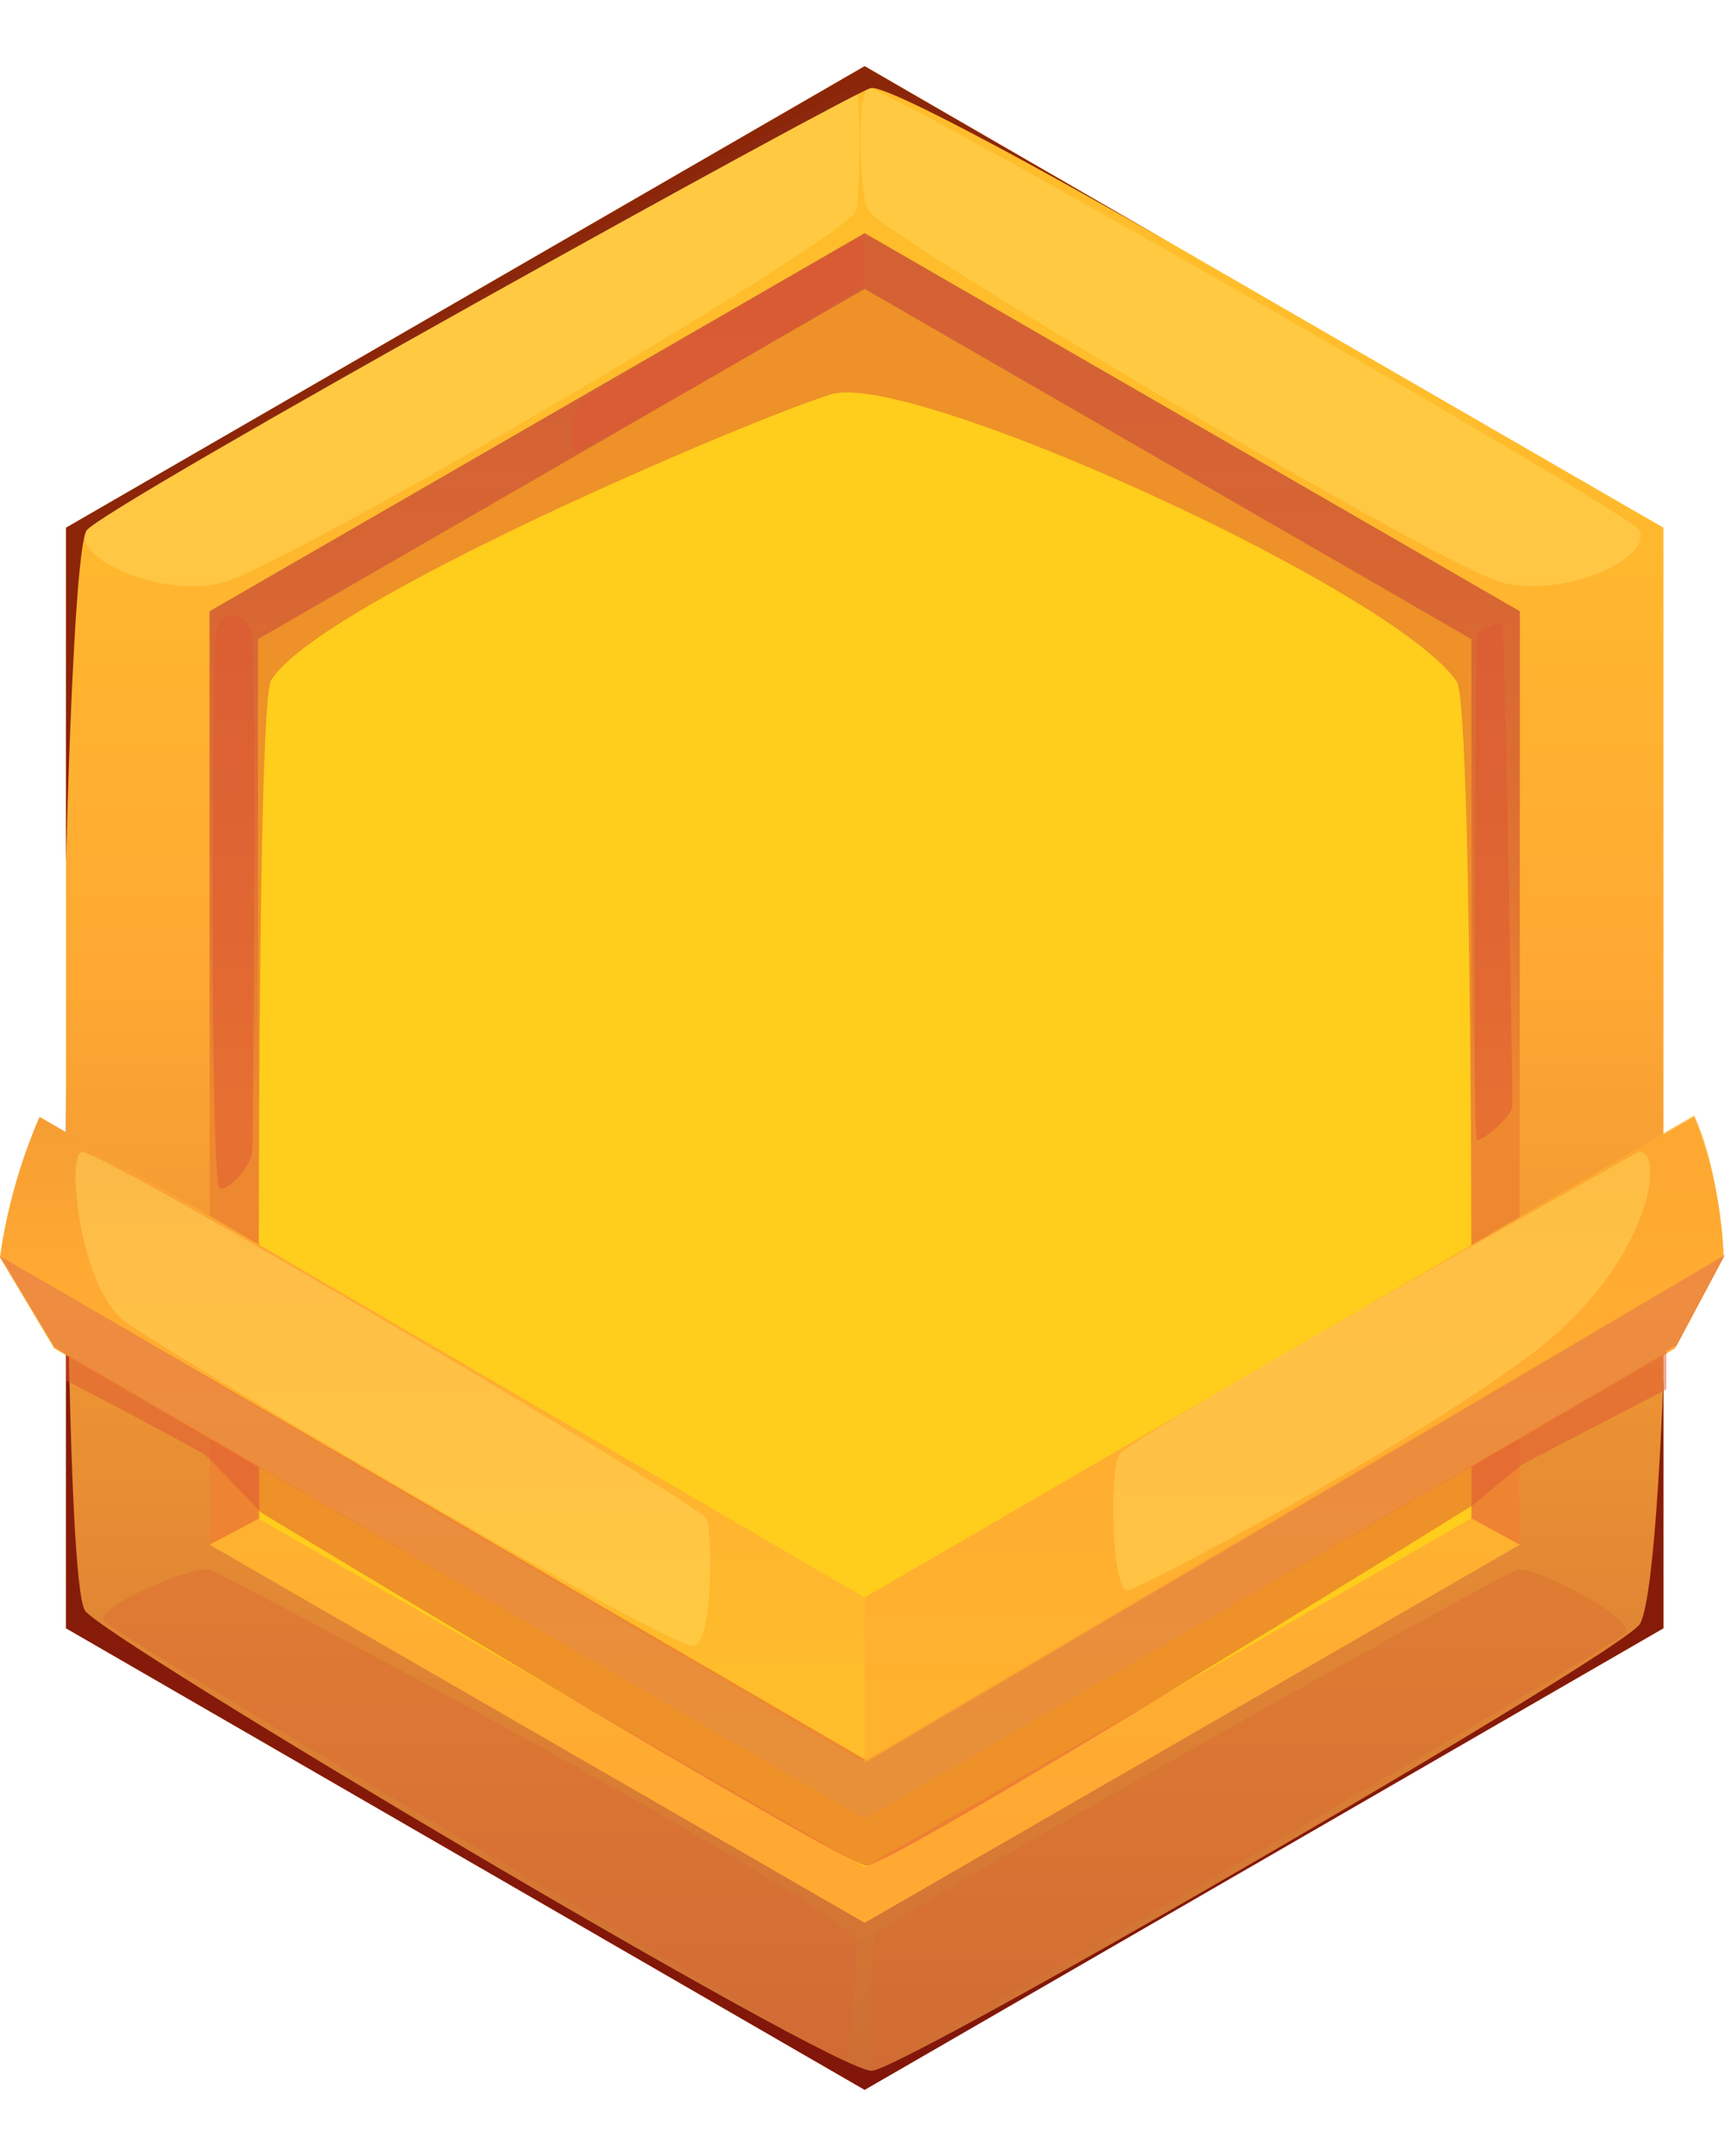 <svg width="20" height="25" viewBox="0 0 20 25" fill="none" xmlns="http://www.w3.org/2000/svg">
<g id="Group">
<g id="Group_2">
<path id="Vector" d="M10.025 0.767L0.765 6.119V18.881L10.025 24.233L19.286 18.881V6.119L10.025 0.767Z" fill="url(#paint0_linear_168_386)"/>
<path id="Vector_2" d="M2.43 17.912V7.088L10.025 2.704L17.621 7.088V17.912L10.025 22.296L2.43 17.912Z" fill="url(#paint1_linear_168_386)"/>
<path id="Vector_3" d="M2.991 17.606V7.411L10.025 3.35L17.06 7.411V17.606L10.025 21.65L2.991 17.606Z" fill="#FFCD1C"/>
<path id="Vector_4" opacity="0.4" d="M0.986 6.153C0.867 6.493 1.852 6.918 2.549 6.765C3.246 6.612 9.771 2.789 9.924 2.449C9.974 2.347 9.974 1.022 9.924 1.022C9.703 1.022 1.054 5.983 0.986 6.153Z" fill="#FFDF66"/>
<path id="Vector_5" opacity="0.4" d="M19.014 6.153C19.133 6.493 18.148 6.918 17.451 6.765C16.755 6.612 10.297 2.755 10.076 2.449C9.958 2.296 9.924 1.022 10.076 1.022C10.314 1.022 18.963 5.983 19.014 6.153Z" fill="#FFDF66"/>
<path id="Vector_6" opacity="0.37" d="M1.206 18.796C1.325 18.966 9.669 23.893 9.788 23.893C9.855 23.893 9.94 22.67 9.94 22.534C9.94 22.16 2.566 18.235 2.43 18.201C2.243 18.15 1.104 18.626 1.206 18.796Z" fill="#D86634"/>
<path id="Vector_7" opacity="0.37" d="M18.845 18.932C18.726 19.102 10.229 24.012 10.111 24.012C10.076 24.012 10.076 22.483 10.144 22.432C10.416 22.16 17.451 18.235 17.587 18.201C17.774 18.15 18.963 18.762 18.845 18.932Z" fill="#D96833"/>
<path id="Vector_8" opacity="0.5" d="M2.43 17.912V7.088L10.025 2.704L17.621 7.088V17.912L17.06 17.606C17.06 17.606 17.094 8.192 16.89 7.904C16.177 6.85 10.552 4.284 9.635 4.573C8.7 4.862 3.704 6.986 3.144 7.887C2.957 8.192 3.008 17.606 3.008 17.606L2.43 17.912Z" fill="#DE5634"/>
<path id="Vector_9" opacity="0.8" d="M0.765 10.011C0.765 9.977 0.85 6.408 1.003 6.153C1.155 5.898 9.839 1.09 10.094 1.022C10.331 0.954 13.577 2.823 13.577 2.823L10.025 0.767L0.765 6.119V10.011Z" fill="#700000"/>
<path id="Vector_10" opacity="0.8" d="M0.765 18.881L10.025 24.233L19.286 18.881V15.975C19.286 15.975 19.201 18.507 19.014 18.83C18.828 19.152 10.518 23.978 10.11 24.012C9.686 24.046 1.206 19 0.986 18.677C0.765 18.337 0.765 12.389 0.765 12.389V18.881Z" fill="#700000"/>
<path id="Vector_11" opacity="0.5" d="M2.923 7.343C2.821 7.054 2.532 7.054 2.498 7.377C2.464 7.7 2.43 13.766 2.549 13.783C2.668 13.8 2.923 13.494 2.923 13.358C2.94 13.205 2.974 7.479 2.923 7.343Z" fill="#DE5634"/>
<path id="Vector_12" opacity="0.5" d="M17.128 7.377C17.111 7.496 17.06 13.222 17.128 13.222C17.196 13.222 17.536 12.95 17.536 12.814C17.536 12.678 17.451 7.258 17.417 7.224C17.383 7.207 17.145 7.292 17.128 7.377Z" fill="#DE5634"/>
<path id="Vector_13" opacity="0.5" d="M10.025 3.265C10.025 3.384 6.763 5.236 6.678 5.236C6.593 5.236 6.627 4.726 6.729 4.658C6.831 4.59 9.992 2.687 10.008 2.755C10.025 2.823 10.025 3.163 10.025 3.265Z" fill="#DE5634"/>
</g>
<g id="Group_3">
<path id="Vector_14" d="M10.025 18.524L0.459 12.95C0.085 13.8 0 14.582 0 14.582L0.629 15.635L10.025 21.09L19.422 15.635L19.983 14.582C19.983 14.582 19.983 13.783 19.643 12.95L10.025 18.524Z" fill="url(#paint2_linear_168_386)"/>
<path id="Vector_15" d="M0.629 15.618L0 14.565L10.025 20.444L19.983 14.565L19.422 15.618L10.025 21.09L0.629 15.618Z" fill="url(#paint3_linear_168_386)"/>
<path id="Vector_16" opacity="0.5" d="M0 14.565L0.629 15.618L0.765 15.703V16.009C0.765 16.009 1.308 16.281 2.362 16.858C2.396 16.875 3.025 17.538 3.025 17.538C3.025 17.538 9.788 21.633 10.043 21.633C10.365 21.633 17.077 17.453 17.077 17.453C17.077 17.453 17.604 17.011 17.655 16.977L19.32 16.111V15.669L19.439 15.601L20 14.547L10.043 20.41L0 14.565Z" fill="#DE5634"/>
<path id="Vector_17" opacity="0.69" d="M10.025 18.524V20.444L19.983 14.565C19.983 14.565 19.949 13.596 19.643 12.933L10.025 18.524Z" fill="#FFAD31"/>
<path id="Vector_18" opacity="0.4" d="M0.952 13.358C0.765 13.358 0.918 14.972 1.478 15.346C2.362 15.941 7.681 19.067 8.037 19.084C8.275 19.084 8.258 17.708 8.19 17.606C8.037 17.402 1.223 13.358 0.952 13.358Z" fill="#FFDF66"/>
<path id="Vector_19" opacity="0.4" d="M12.982 16.858C12.863 16.977 12.88 18.49 13.084 18.439C13.288 18.388 16.296 16.791 17.706 15.737C19.133 14.7 19.32 13.324 18.997 13.358C18.997 13.358 13.22 16.604 12.982 16.858Z" fill="#FFDF66"/>
</g>
</g>
<defs>
<linearGradient id="paint0_linear_168_386" x1="10.026" y1="24.64" x2="10.026" y2="4.521" gradientUnits="userSpaceOnUse">
<stop stop-color="#CA6B34"/>
<stop offset="0.667" stop-color="#FFA933"/>
<stop offset="1" stop-color="#FFBD2B"/>
</linearGradient>
<linearGradient id="paint1_linear_168_386" x1="10.026" y1="0.982" x2="10.026" y2="21.206" gradientUnits="userSpaceOnUse">
<stop stop-color="#CA6B34"/>
<stop offset="0.174" stop-color="#CC6E34"/>
<stop offset="0.292" stop-color="#D27733"/>
<stop offset="0.393" stop-color="#DB8631"/>
<stop offset="0.485" stop-color="#E99B2F"/>
<stop offset="0.569" stop-color="#FBB72C"/>
<stop offset="0.585" stop-color="#FFBD2B"/>
<stop offset="1" stop-color="#FFA933"/>
</linearGradient>
<linearGradient id="paint2_linear_168_386" x1="9.99" y1="5.012" x2="9.99" y2="19.594" gradientUnits="userSpaceOnUse">
<stop stop-color="#CA6B34"/>
<stop offset="0.667" stop-color="#FFA933"/>
<stop offset="1" stop-color="#FFBD2B"/>
</linearGradient>
<linearGradient id="paint3_linear_168_386" x1="9.99" y1="21.084" x2="9.99" y2="14.571" gradientUnits="userSpaceOnUse">
<stop stop-color="#F1CB3C"/>
<stop offset="1" stop-color="#FFC14F"/>
</linearGradient>
</defs>
</svg>
